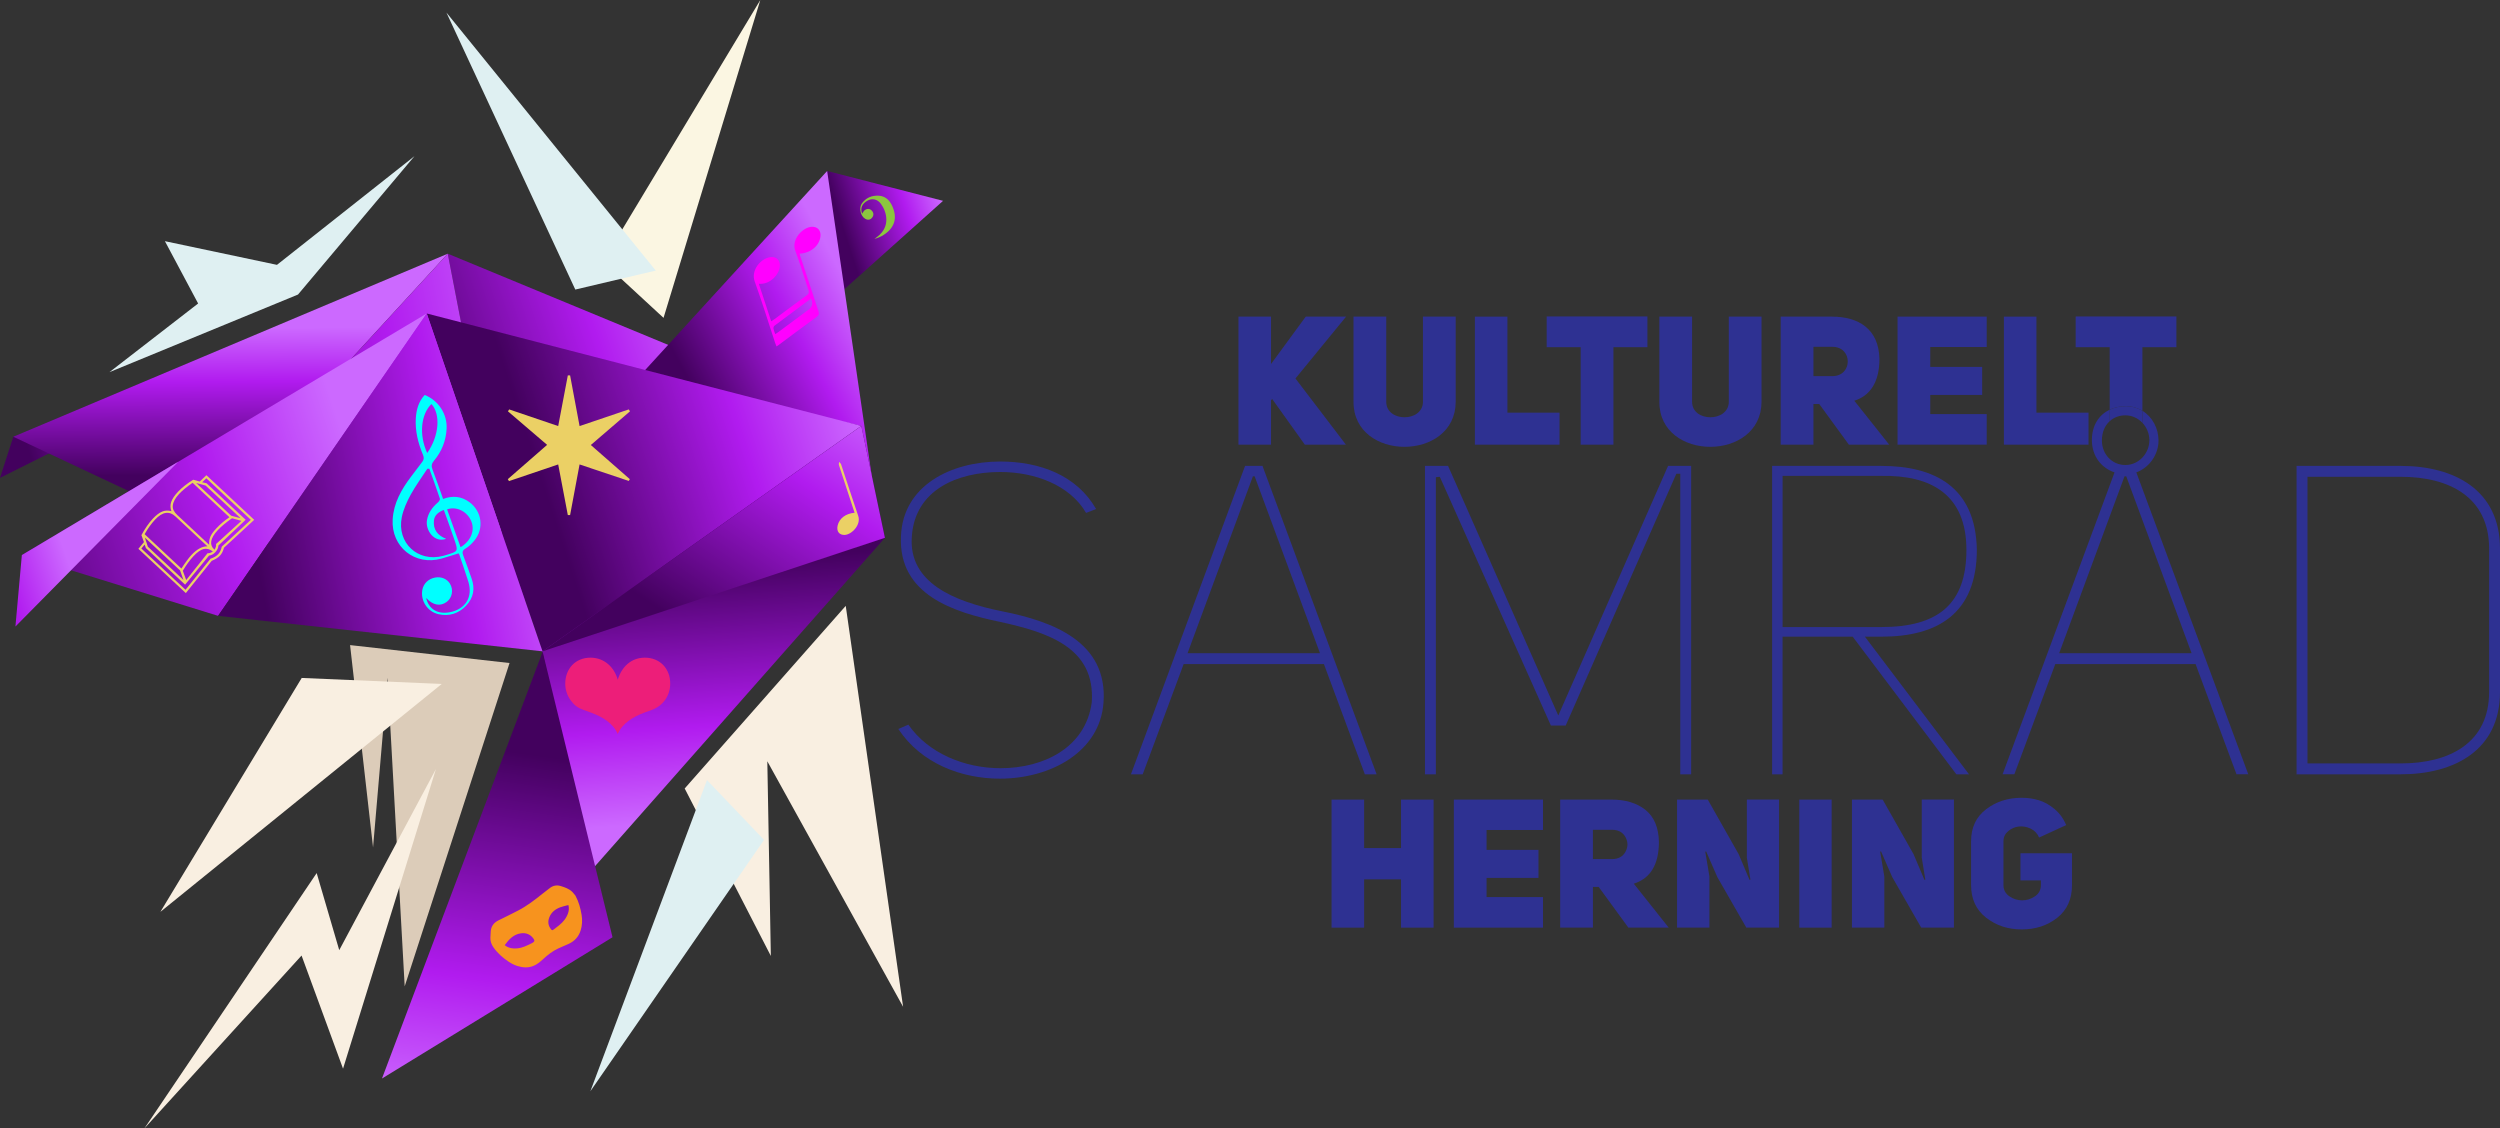 <?xml version="1.0" encoding="UTF-8"?>
<svg xmlns="http://www.w3.org/2000/svg" xmlns:xlink="http://www.w3.org/1999/xlink" id="Layer_2" width="1098.05" height="495.64" viewBox="0 0 1098.05 495.64">
  <rect x="0" y="0" width="1098.05" height="495.64" fill="#333333" stroke="none"/>
  <defs>
    <linearGradient id="Ny_forløbsfarveprøve_1" x1="868.42" y1="145.34" x2="972.22" y2="145.34" gradientTransform="translate(875.57 -239.55) rotate(161.77) scale(1 -1)" gradientUnits="userSpaceOnUse">
      <stop offset="0" stop-color="#cc69ff"></stop>
      <stop offset=".31" stop-color="#b11bef"></stop>
      <stop offset=".85" stop-color="#43015e"></stop>
    </linearGradient>
    <linearGradient id="Ny_forløbsfarveprøve_1-2" x1="651.81" y1="198.8" x2="821.16" y2="198.8" xlink:href="#Ny_forløbsfarveprøve_1"></linearGradient>
    <linearGradient id="Ny_forløbsfarveprøve_1-3" x1="855.49" y1="122.12" x2="878.82" y2="194.42" xlink:href="#Ny_forløbsfarveprøve_1"></linearGradient>
    <linearGradient id="Ny_forløbsfarveprøve_1-4" x1="728.03" y1="203.56" x2="951.93" y2="174.4" xlink:href="#Ny_forløbsfarveprøve_1"></linearGradient>
    <linearGradient id="Ny_forløbsfarveprøve_1-5" x1="540.74" y1="169.01" x2="594.38" y2="169.01" xlink:href="#Ny_forløbsfarveprøve_1"></linearGradient>
    <linearGradient id="Ny_forløbsfarveprøve_1-6" x1="588.42" y1="210.13" x2="682.88" y2="226.45" xlink:href="#Ny_forløbsfarveprøve_1"></linearGradient>
    <linearGradient id="Ny_forløbsfarveprøve_1-7" x1="716.77" y1="395.06" x2="683.54" y2="265.62" xlink:href="#Ny_forløbsfarveprøve_1"></linearGradient>
    <linearGradient id="Ny_forløbsfarveprøve_1-8" x1="857.97" y1="483.69" x2="775.48" y2="316.64" xlink:href="#Ny_forløbsfarveprøve_1"></linearGradient>
    <linearGradient id="Ny_forløbsfarveprøve_1-9" x1="605.76" y1="221.48" x2="771.61" y2="221.48" xlink:href="#Ny_forløbsfarveprøve_1"></linearGradient>
    <linearGradient id="Ny_forløbsfarveprøve_1-10" x1="822.92" y1="191.8" x2="1025.02" y2="191.8" xlink:href="#Ny_forløbsfarveprøve_1"></linearGradient>
    <linearGradient id="Ny_forløbsfarveprøve_1-11" x1="955.27" y1="193.96" x2="1045.79" y2="193.96" xlink:href="#Ny_forløbsfarveprøve_1"></linearGradient>
    <linearGradient id="Ny_forløbsfarveprøve_1-12" x1="735.57" y1="226.25" x2="898.83" y2="204.09" xlink:href="#Ny_forløbsfarveprøve_1"></linearGradient>
    <linearGradient id="Ny_forløbsfarveprøve_1-13" x1="604.07" y1="231.96" x2="723.02" y2="325.25" xlink:href="#Ny_forløbsfarveprøve_1"></linearGradient>
  </defs>
  <g id="Lag_1">
    <path d="M591.23,139.07l-22.24,27.17,22.16,29.07h-18.03l-14.38-20.1-.48.64v19.46h-14.3v-56.24h14.3v20.81l15.25-20.81h17.71Z" fill="#2e3192" stroke-width="0"></path>
    <path d="M624.99,176.48v-37.41h14.38v37.41c-.08,26.37-44.96,26.37-44.88,0v-37.41h14.38v37.41c0,9.06,16.05,9.06,16.13,0Z" fill="#2e3192" stroke-width="0"></path>
    <path d="M662.09,139.07v42.18h22.88v14.06h-37.17v-56.24h14.3Z" fill="#2e3192" stroke-width="0"></path>
    <path d="M708.64,195.31h-14.38v-42.82h-14.93v-13.5h44.25v13.5h-14.93v42.82Z" fill="#2e3192" stroke-width="0"></path>
    <path d="M759.32,176.48v-37.41h14.38v37.41c-.08,26.37-44.96,26.37-44.88,0v-37.41h14.38v37.41c0,9.06,16.05,9.06,16.13,0Z" fill="#2e3192" stroke-width="0"></path>
    <path d="M796.5,177.44v17.87h-14.38v-56.24h22.48c11.6,0,20.57,5.32,20.89,18.51,0,10.41-4.21,16.28-11.04,18.43l15.33,19.3h-17.71l-13.03-17.87h-2.54ZM804.84,152.33h-8.34v12.87h8.34c8.98,0,8.98-12.87,0-12.87Z" fill="#2e3192" stroke-width="0"></path>
    <path d="M870.61,161.15v12.31h-22.8v8.42h24.79v13.42h-39.16v-56.24h39.16v13.35h-24.79v8.74h22.8Z" fill="#2e3192" stroke-width="0"></path>
    <path d="M894.44,139.07v42.18h22.88v14.06h-37.17v-56.24h14.3Z" fill="#2e3192" stroke-width="0"></path>
    <path d="M440.3,268.53c22.19,4.4,46.3,13.39,44.39,39.99-1.53,21.81-23.34,33.48-45.54,33.48-16.65,0-34.44-6.51-44.58-21.81l4.4-1.91c8.8,12.63,24.68,19.13,40.56,19.13,18.75,0,37.31-8.99,39.99-28.89,1.72-24.11-19.32-30.8-40.37-35.4-20.28-4.21-44.58-11.86-43.43-37.5.77-22.38,22-32.91,43.62-32.91,17.41,0,33.67,6.12,42.09,20.86l-4.4,1.72c-7.08-12.25-22.58-17.98-37.69-17.98-19.13,0-37.5,8.04-38.84,28.32-1.53,20.09,17.98,28.51,39.8,32.91Z" fill="#2e3192" stroke-width="0"></path>
    <path d="M496.73,340.09l50.13-135.46h7.65l50.13,135.46h-5.17l-17.98-48.41h-61.61l-17.98,48.41h-5.17ZM521.61,286.9h58.16l-28.7-77.68h-.77l-28.7,77.68Z" fill="#2e3192" stroke-width="0"></path>
    <path d="M630.66,209.6v130.49h-4.78v-135.46h10.14l48.41,109.63,48.22-109.63h10.14v135.46h-4.78v-132.02h-1.72l-48.6,110.59h-6.51l-48.79-109.25-1.72.19Z" fill="#2e3192" stroke-width="0"></path>
    <path d="M813.75,279.63h-30.81v60.46h-4.59v-135.46h47.83c23.53,0,41.52,9.18,42.09,36.74,0,28.13-17.22,38.27-41.9,38.27h-7.27l45.73,60.46h-5.55l-45.54-60.46ZM863.69,241.55c0-24.49-15.69-32.91-37.31-32.53h-43.43v66.39h43.43c24.68,0,37.31-9.95,37.31-33.87Z" fill="#2e3192" stroke-width="0"></path>
    <path d="M926.62,195.31v-10.32c-2.12,1.92-3.43,4.82-3.43,8.54,0,5.93,4.59,10.72,10.33,10.72s10.52-5.17,10.52-10.91c0-2.87-1.15-5.6-3.05-7.61v9.59h-14.38Z" fill="none" stroke-width="0"></path>
    <polygon points="933.14 209.22 904.43 286.9 962.6 286.9 933.9 209.22 933.14 209.22" fill="none" stroke-width="0"></polygon>
    <path d="M940.99,180.43v-27.94h14.93v-13.5h-44.24v13.5h14.93v27.45c2.13-1.01,4.55-1.53,7.09-1.53,2.76,0,5.21.75,7.28,2.02Z" fill="#2e3192" stroke-width="0"></path>
    <path d="M938.3,207.49c5.74-2.1,9.76-7.84,9.76-13.97,0-5.33-2.66-10.4-7.06-13.09v5.29c1.89,2.01,3.05,4.74,3.05,7.61,0,5.74-4.59,10.91-10.52,10.91s-10.33-4.78-10.33-10.72c0-3.72,1.31-6.63,3.43-8.54v-5.04c-4.61,2.19-7.83,6.72-7.83,13.39,0,7.08,4.21,12.25,9.95,14.16l-49.17,132.59h5.17l17.98-48.41h61.61l17.98,48.41h5.17l-49.17-132.59ZM904.43,286.9l28.7-77.68h.76l28.7,77.68h-58.17Z" fill="#2e3192" stroke-width="0"></path>
    <path d="M933.52,182.43c2.96,0,5.59,1.29,7.48,3.29v-5.29c-2.07-1.27-4.53-2.02-7.28-2.02-2.54,0-4.96.52-7.09,1.53v5.04c1.8-1.63,4.18-2.56,6.9-2.56Z" fill="#2e3192" stroke-width="0"></path>
    <path d="M1098.05,240.98v62.95c0,25.45-19.9,36.16-43.62,36.16h-45.73v-135.46h45.73c23.73,0,43.62,10.72,43.62,36.35ZM1093.27,303.93v-62.95c0-22.58-17.41-31.57-38.84-31.57h-40.94v125.9h40.94c21.43,0,38.84-8.99,38.84-31.38Z" fill="#2e3192" stroke-width="0"></path>
    <path d="M599.15,407.44h-14.3v-56.24h14.3v21.29h16.21v-21.29h14.3v56.24h-14.3v-21.21h-16.21v21.21Z" fill="#2e3192" stroke-width="0"></path>
    <path d="M652.93,373.28h22.8v12.31h-22.8v8.42h24.78v13.42h-39.16v-56.24h39.16v13.35h-24.78v8.74Z" fill="#2e3192" stroke-width="0"></path>
    <path d="M702.18,389.56h-2.54v17.87h-14.38v-56.24h22.48c6.2,0,11.19,1.51,14.97,4.53,3.79,3.02,5.76,7.68,5.92,13.98,0,9.96-3.68,16.1-11.04,18.43l15.33,19.3h-17.71l-13.03-17.87ZM707.98,377.33c2.81,0,4.79-1.07,5.96-3.22,1.16-2.14,1.16-4.29,0-6.43-1.17-2.14-3.15-3.22-5.96-3.22h-8.34v12.87h8.34Z" fill="#2e3192" stroke-width="0"></path>
    <path d="M736.58,351.19h13.5l13.58,23.99,4.77,11.28.4-.08-.79-4.85-.79-4.85v-25.5h14.14v56.24h-14.38l-12.71-22.16-4.92-11.28-.4.08,1.83,10.88v22.48h-14.22v-56.24Z" fill="#2e3192" stroke-width="0"></path>
    <path d="M804.5,407.44h-14.22v-56.24h14.22v56.24Z" fill="#2e3192" stroke-width="0"></path>
    <path d="M813.4,351.19h13.5l13.58,23.99,4.77,11.28.4-.08-.79-4.85-.79-4.85v-25.5h14.14v56.24h-14.38l-12.71-22.16-4.92-11.28-.4.08,1.83,10.88v22.48h-14.22v-56.24Z" fill="#2e3192" stroke-width="0"></path>
    <path d="M895.61,367.87c-.74-1.8-1.99-3.11-3.73-3.93-1.75-.82-3.5-1.12-5.24-.91-1.75.21-3.3.9-4.65,2.07-1.35,1.17-2.03,2.62-2.03,4.37v19.3c0,2.07.86,3.69,2.58,4.89,1.72,1.19,3.6,1.79,5.64,1.79s3.92-.6,5.64-1.79c1.72-1.19,2.58-2.82,2.58-4.89v-2.07h-8.98v-11.92h22.64v13.98c0,6.14-2.16,10.92-6.47,14.34-4.32,3.42-9.52,5.12-15.61,5.12s-11.25-1.72-15.65-5.16c-4.4-3.44-6.59-8.21-6.59-14.3v-19.3c0-5.98,2.2-10.66,6.59-14.02,4.4-3.36,9.61-5.04,15.65-5.04,2.59,0,5.08.36,7.47,1.07,2.38.71,4.69,2,6.91,3.85,2.22,1.85,3.95,4.21,5.16,7.07l-11.92,5.48Z" fill="#2e3192" stroke-width="0"></path>
    <polygon points="0 209.89 93.84 163.03 5.84 191.83 0 209.89" fill="url(#Ny_forløbsfarveprøve_1)" stroke-width="0"></polygon>
    <polygon points="378.84 186.79 226.44 265.44 196.66 111.43 378.84 186.79" fill="url(#Ny_forløbsfarveprøve_1-2)" stroke-width="0"></polygon>
    <polygon points="5.84 191.83 87.48 230.24 196.66 111.43 5.84 191.83" fill="url(#Ny_forløbsfarveprøve_1-3)" stroke-width="0"></polygon>
    <polygon points="87.48 230.24 226.44 265.44 196.66 111.43 87.48 230.24" fill="url(#Ny_forløbsfarveprøve_1-4)" stroke-width="0"></polygon>
    <polygon points="414.21 88.21 353.98 142.15 363.3 75.1 414.21 88.21" fill="url(#Ny_forløbsfarveprøve_1-5)" stroke-width="0"></polygon>
    <polygon points="363.3 75.1 384.78 221.99 271.24 175.78 363.3 75.1" fill="url(#Ny_forløbsfarveprøve_1-6)" stroke-width="0"></polygon>
    <polygon points="378.3 187.06 388.67 236.22 259.46 382.58 233.33 264.11 298.97 169.54 378.3 187.06" fill="url(#Ny_forløbsfarveprøve_1-7)" stroke-width="0"></polygon>
    <polygon points="167.77 473.71 238.34 286.26 269.03 411.66 167.77 473.71" fill="url(#Ny_forløbsfarveprøve_1-8)" stroke-width="0"></polygon>
    <polygon points="378.3 187.06 238.28 286.08 187.43 137.69 378.3 187.06" fill="url(#Ny_forløbsfarveprøve_1-9)" stroke-width="0"></polygon>
    <polygon points="9.6 243.79 95.79 270.5 187.43 137.69 9.6 243.79" fill="url(#Ny_forløbsfarveprøve_1-10)" stroke-width="0"></polygon>
    <polygon points="6.77 275.19 78.25 202.84 9.6 243.79 6.77 275.19" fill="url(#Ny_forløbsfarveprøve_1-11)" stroke-width="0"></polygon>
    <polygon points="95.79 270.5 238.28 286.08 187.43 137.69 95.79 270.5" fill="url(#Ny_forløbsfarveprøve_1-12)" stroke-width="0"></polygon>
    <polygon points="388.67 236.22 238.28 286.08 378.3 187.06 388.67 236.22" fill="url(#Ny_forløbsfarveprøve_1-13)" stroke-width="0"></polygon>
    <path d="M378.67,93.83c.43-.59.7-1.19,1.15-1.52,1.06-.75,2.21-.78,3.13.25.83.93.9,2.03.11,3.02-.84,1.07-1.95,1.17-3.1.48-2.02-1.22-2.8-4.8-1.38-6.74,1.79-2.45,4.32-3.53,7.32-3.37,2.81.15,4.65,1.77,5.84,4.22,2.58,5.31,1.37,9.77-3.59,12.98-1.23.8-2.59,1.4-4.07,1.78.46-.35.92-.7,1.38-1.05,5.59-4.27,4.2-10.64,1.43-14.4-1.52-2.05-3.82-2.49-5.86-1.36-2.4,1.33-3.24,3.27-2.38,5.71Z" fill="#8cc63f" stroke-width="0"></path>
    <path d="M252.79,393.48c1.42,2.63,2.18,5.46,2.66,8.34.38,2.3.29,4.64-.44,6.91-.88,2.76-2.68,4.66-5.27,5.85-1.51.69-3.06,1.3-4.56,2-2.51,1.17-4.66,2.86-6.68,4.73-1.31,1.21-2.68,2.35-4.37,3-2.28.88-4.56.68-6.84-.02-1.35-.42-2.61-1.05-3.78-1.82-2.65-1.75-5.01-3.82-6.83-6.45-.85-1.23-1.32-2.61-1.29-4.12.02-.99.08-1.99.17-2.98.21-2.22,1.43-3.72,3.4-4.69,2.87-1.42,5.76-2.82,8.6-4.3,3.87-2.01,7.31-4.65,10.69-7.37,1.13-.9,2.26-1.8,3.43-2.65,1.41-1.01,2.99-1.25,4.65-.73,1.79.56,3.59,1.17,4.98,2.51.56.54,1,1.19,1.5,1.78ZM249.68,397.56c-.21.03-.39.04-.56.08-1.05.29-2.13.52-3.15.9-2.18.83-3.89,2.24-4.74,4.48-.69,1.83-.47,3.56.78,5.11.43.53.57.56,1.13.16.84-.6,1.64-1.24,2.44-1.88,1.8-1.46,3.23-3.19,3.96-5.43.37-1.12.41-2.24.13-3.42ZM221.69,415.13c.17.13.26.21.37.29,1.49,1.07,3.18,1.27,4.94,1.14,2.45-.17,4.58-1.29,6.71-2.35,1.21-.6,1.26-1.16.39-2.23-1.37-1.69-3.14-2.33-5.26-2.05-3.29.45-5.3,2.67-7.15,5.19Z" fill="#f7931e" stroke-width="0"></path>
    <path d="M375.35,225.2c-.23-.71-.45-1.38-.68-2.05-2.07-6.29-4.15-12.58-6.19-18.87-.14-.43.04-.95.06-1.43.31.37.76.69.9,1.12,2.52,7.54,4.93,15.11,7.51,22.62,1.36,3.96-2.92,8.24-5.95,8.36-2.37.09-3.67-1.58-3.11-4.07.71-3.16,3.49-5.31,7.44-5.67Z" fill="#ebd065" stroke-width="0"></path>
    <path d="M333.31,124.66c1.81,5.5,3.58,10.87,5.42,16.45.49-.32.94-.58,1.36-.88,4.78-3.54,9.54-7.11,14.35-10.61.9-.65.95-1.24.63-2.21-1.94-5.75-3.64-11.59-5.77-17.27-1.87-4.97,3.25-10.35,7.26-10.53,2.53-.11,4.09,1.6,3.8,4.22-.46,4.13-4.32,7.36-9.23,7.58.18.55.34,1.05.51,1.55,2.61,7.91,5.19,15.83,7.84,23.73.38,1.12.23,1.73-.75,2.45-5.57,4.05-11.08,8.19-16.61,12.29-.3.22-.61.42-1.06.73-.24-.61-.46-1.09-.62-1.59-2.97-9.01-5.76-18.09-8.98-27.01-1.71-4.73,2.58-10.16,7.11-10.65,2.49-.27,4.17,1.51,3.94,4.09-.35,3.93-4.34,7.61-8.28,7.65-.26,0-.52,0-.9,0ZM356.11,131.19c-5.38,3.99-10.69,7.91-15.96,11.88-.3.22-.49.84-.43,1.22.13.79.47,1.55.78,2.47.57-.38.98-.62,1.37-.91,4.42-3.28,8.84-6.57,13.27-9.85q2.29-1.7,1.28-4.34c-.04-.1-.12-.18-.31-.48Z" fill="#f0f" stroke-width="0"></path>
    <path d="M187.18,262.64c1.18,5.04,5.15,7.29,10.46,6.25,6.85-1.34,10.12-6.69,8.08-13.35-1.23-4.02-2.65-7.98-3.99-11.96-.06-.19-.22-.35-.33-.53-2.52.77-4.99,1.59-7.5,2.3-11.66,3.28-22.16-5.15-21.43-17.25.44-7.2,3.85-13.16,8.08-18.75,1.63-2.16,3.24-4.33,4.9-6.47.78-1,.84-1.89.33-3.11-2.12-5.11-3.48-10.4-3.15-16,.23-3.84,1.23-7.4,3.91-10.29,6.13,2.44,9.96,8.45,9.62,14.85-.28,5.32-2.16,10-5.56,14.05-1.05,1.25-1.22,2.32-.63,3.84,1.63,4.24,3.08,8.54,4.65,12.93,4.24-1.58,8.05-1.16,11.53,1.38,5.57,4.06,6.57,11.68,2.16,16.96-1.08,1.29-2.35,2.56-3.78,3.4-1.56.92-1.57,1.8-.99,3.28,1.27,3.25,2.37,6.57,3.57,9.85,1.66,4.53.85,8.65-2.43,12.07-3.27,3.4-7.42,4.74-12.1,3.67-4.85-1.11-7.94-5.91-7.08-10.67.5-2.78,2.68-4.88,5.64-5.42,2.66-.49,5.2.57,6.49,2.69,1.65,2.73,1.02,6.23-1.47,8.04-2.76,2.02-5.99,1.48-8.97-1.75ZM194.93,223.98c-2.31.89-4.1,2.27-4.34,4.66-.39,3.87,1.55,6.55,5.37,8.02-5.18,1.96-9.2-3.8-8.43-8.17.57-3.27,2.37-5.72,4.82-7.81.45-.38,1-1.22.87-1.63-1.47-4.41-3.06-8.78-4.63-13.16-.29,0-.59,0-.88,0-2.47,3.79-5.18,7.46-7.34,11.42-1.68,3.08-3.2,6.44-3.89,9.85-2.28,11.29,7.1,19.93,18.13,17,.48-.13.96-.27,1.44-.41,5.2-1.57,5.25-1.59,3.57-6.58-1.47-4.37-3.08-8.69-4.68-13.19ZM202.3,240.36c4.79-2.94,6.54-7.79,4.43-12.02-1.98-3.98-6.52-6.03-10.36-4.6,1.97,5.53,3.94,11.07,5.93,16.62ZM187.64,198.96c5.22-7.4,6-16.96,1.86-21.51-4.68,4.56-5.51,13.68-1.86,21.51Z" fill="aqua" stroke-width="0"></path>
    <polygon points="264.76 114.98 333.95 0 291.44 139.61 264.76 114.98" fill="#fbf6e2" stroke-width="0"></polygon>
    <polygon points="48.06 163.46 130.89 129.37 182.04 68.59 121.65 116.33 72.43 105.93 87.02 133.3 48.06 163.46" fill="#dff0f2" stroke-width="0"></polygon>
    <polygon points="223.8 291.22 153.76 283.34 163.85 372.22 170.25 297.72 177.75 433.23 223.8 291.22" fill="#dcccb9" stroke-width="0"></polygon>
    <polygon points="132.52 297.77 70.44 400.51 194.03 300.4 132.52 297.77" fill="#f9efe1" stroke-width="0"></polygon>
    <polygon points="139.09 383.47 63.41 495.64 132.45 419.69 150.67 469.38 191.48 337.75 149 417.33 139.09 383.47" fill="#f9efe1" stroke-width="0"></polygon>
    <polygon points="371.46 266.1 300.73 346.32 338.57 419.87 337.02 334.37 396.66 442.2 371.46 266.1" fill="#f9efe1" stroke-width="0"></polygon>
    <polygon points="335.59 368.9 259.3 479.3 310.53 342.64 335.59 368.9" fill="#dff0f2" stroke-width="0"></polygon>
    <polygon points="252.68 127.18 196.07 5.51 288.02 118.84 252.68 127.18" fill="#dff0f2" stroke-width="0"></polygon>
    <path d="M240.3,195.39l-17.2-14.72.53-.85,21.54,7.32,4.23-22.25h1l4.16,22.25,21.61-7.32.53.85-17.2,14.79,17.13,15-.46.78-21.61-7.25-4.16,22.25h-1l-4.23-22.25-21.61,7.32-.53-.85,17.28-15.07Z" fill="#ebd065" stroke-width="0"></path>
    <path d="M111.66,228.32l-13.28,12.24c-.19.72-.43,1.38-.72,1.96-.3.59-.64,1.09-1.04,1.52-.41.44-.92.85-1.53,1.23-.61.38-1.31.73-2.1,1.06l-11.37,14.17-20.84-19.45,2.44-2.94-1.1-3.06c.79-1.47,1.6-2.8,2.43-4,.83-1.2,1.67-2.26,2.53-3.18,1.49-1.6,2.87-2.65,4.13-3.17,1.26-.52,2.62-.58,4.08-.18-.52-1.36-.55-2.72-.09-4.07.46-1.35,1.47-2.85,3.02-4.51.79-.85,1.74-1.71,2.85-2.58,1.1-.87,2.36-1.76,3.78-2.66l2.9.8,2.91-2.78,21,19.61ZM110.18,228.32l-19.55-18.25-1.84,1.76,1.9.4,17.21,16.07-11.97,11.31c-.05,1.04-.5,2.01-1.34,2.91-.83.89-1.76,1.39-2.78,1.51l-10.51,12.76-17.21-16.07-.56-1.54-1.45,1.74,19.41,18.12,10.96-13.63c.74-.25,1.39-.54,1.95-.87.57-.33,1.05-.72,1.45-1.14.37-.4.69-.87.95-1.42.26-.55.46-1.17.61-1.87l12.76-11.78ZM79.68,249.72c.87-1.36,1.68-2.53,2.41-3.52.74-.99,1.4-1.8,1.99-2.43,2.4-2.57,4.75-3.84,7.04-3.82l-13.96-13.03c-1.4-1.31-2.85-1.85-4.36-1.63-1.51.22-3.08,1.21-4.71,2.96-.84.9-1.64,1.88-2.4,2.94-.76,1.06-1.48,2.21-2.17,3.44l16.15,15.07ZM64.94,240.12l15.64,14.6-1.48-4.16-15.47-14.44,1.31,4ZM84.58,212.05c-1.27.88-2.39,1.72-3.38,2.54-.99.82-1.84,1.61-2.55,2.37-1.73,1.85-2.65,3.6-2.78,5.26-.11,1.32.56,2.66,2.01,4.01l13.99,13.06c-.09-1.37.1-2.57.55-3.61.45-1.03,1.32-2.24,2.6-3.61.85-.91,1.75-1.77,2.71-2.59.96-.82,1.98-1.58,3.05-2.3l-16.2-15.13ZM81.78,254.77l9.36-11.77c.71.06,1.5-.2,2.37-.79-1.39-1.03-2.75-1.39-4.07-1.07-1.32.33-2.82,1.39-4.49,3.17-.77.83-1.55,1.78-2.33,2.84-.78,1.06-1.55,2.24-2.33,3.53l1.49,4.08ZM86.13,212.12l15.41,14.39,4.17,1.12-15.4-14.37-4.19-1.13ZM106.04,228.78l-4.13-1.16c-1.33.92-2.52,1.83-3.57,2.71-1.05.88-1.96,1.73-2.72,2.55-3.29,3.53-3.77,6.39-1.42,8.58.57-.85.8-1.69.69-2.51l11.15-10.17Z" fill="#ebd065" stroke-width="0"></path>
    <path d="M282.85,313.06c-4.66,1.76-9.5,4.56-11.53,9.33-2.03-4.83-6.86-7.57-11.58-9.33l-3.46-1.26c-2.47-.88-4.01-1.98-5.6-4.17-1.59-2.14-2.41-4.72-2.41-7.35,0-6.53,4.44-11.42,11.09-11.42,5.98,0,10.43,4.12,11.96,9.71,1.7-5.6,5.82-9.71,11.91-9.71,6.64,0,11.14,4.83,11.14,11.36,0,5.32-3.13,9.77-8.07,11.58l-3.46,1.26Z" fill="#ed1e79" stroke-width="0"></path>
  </g>
</svg>
